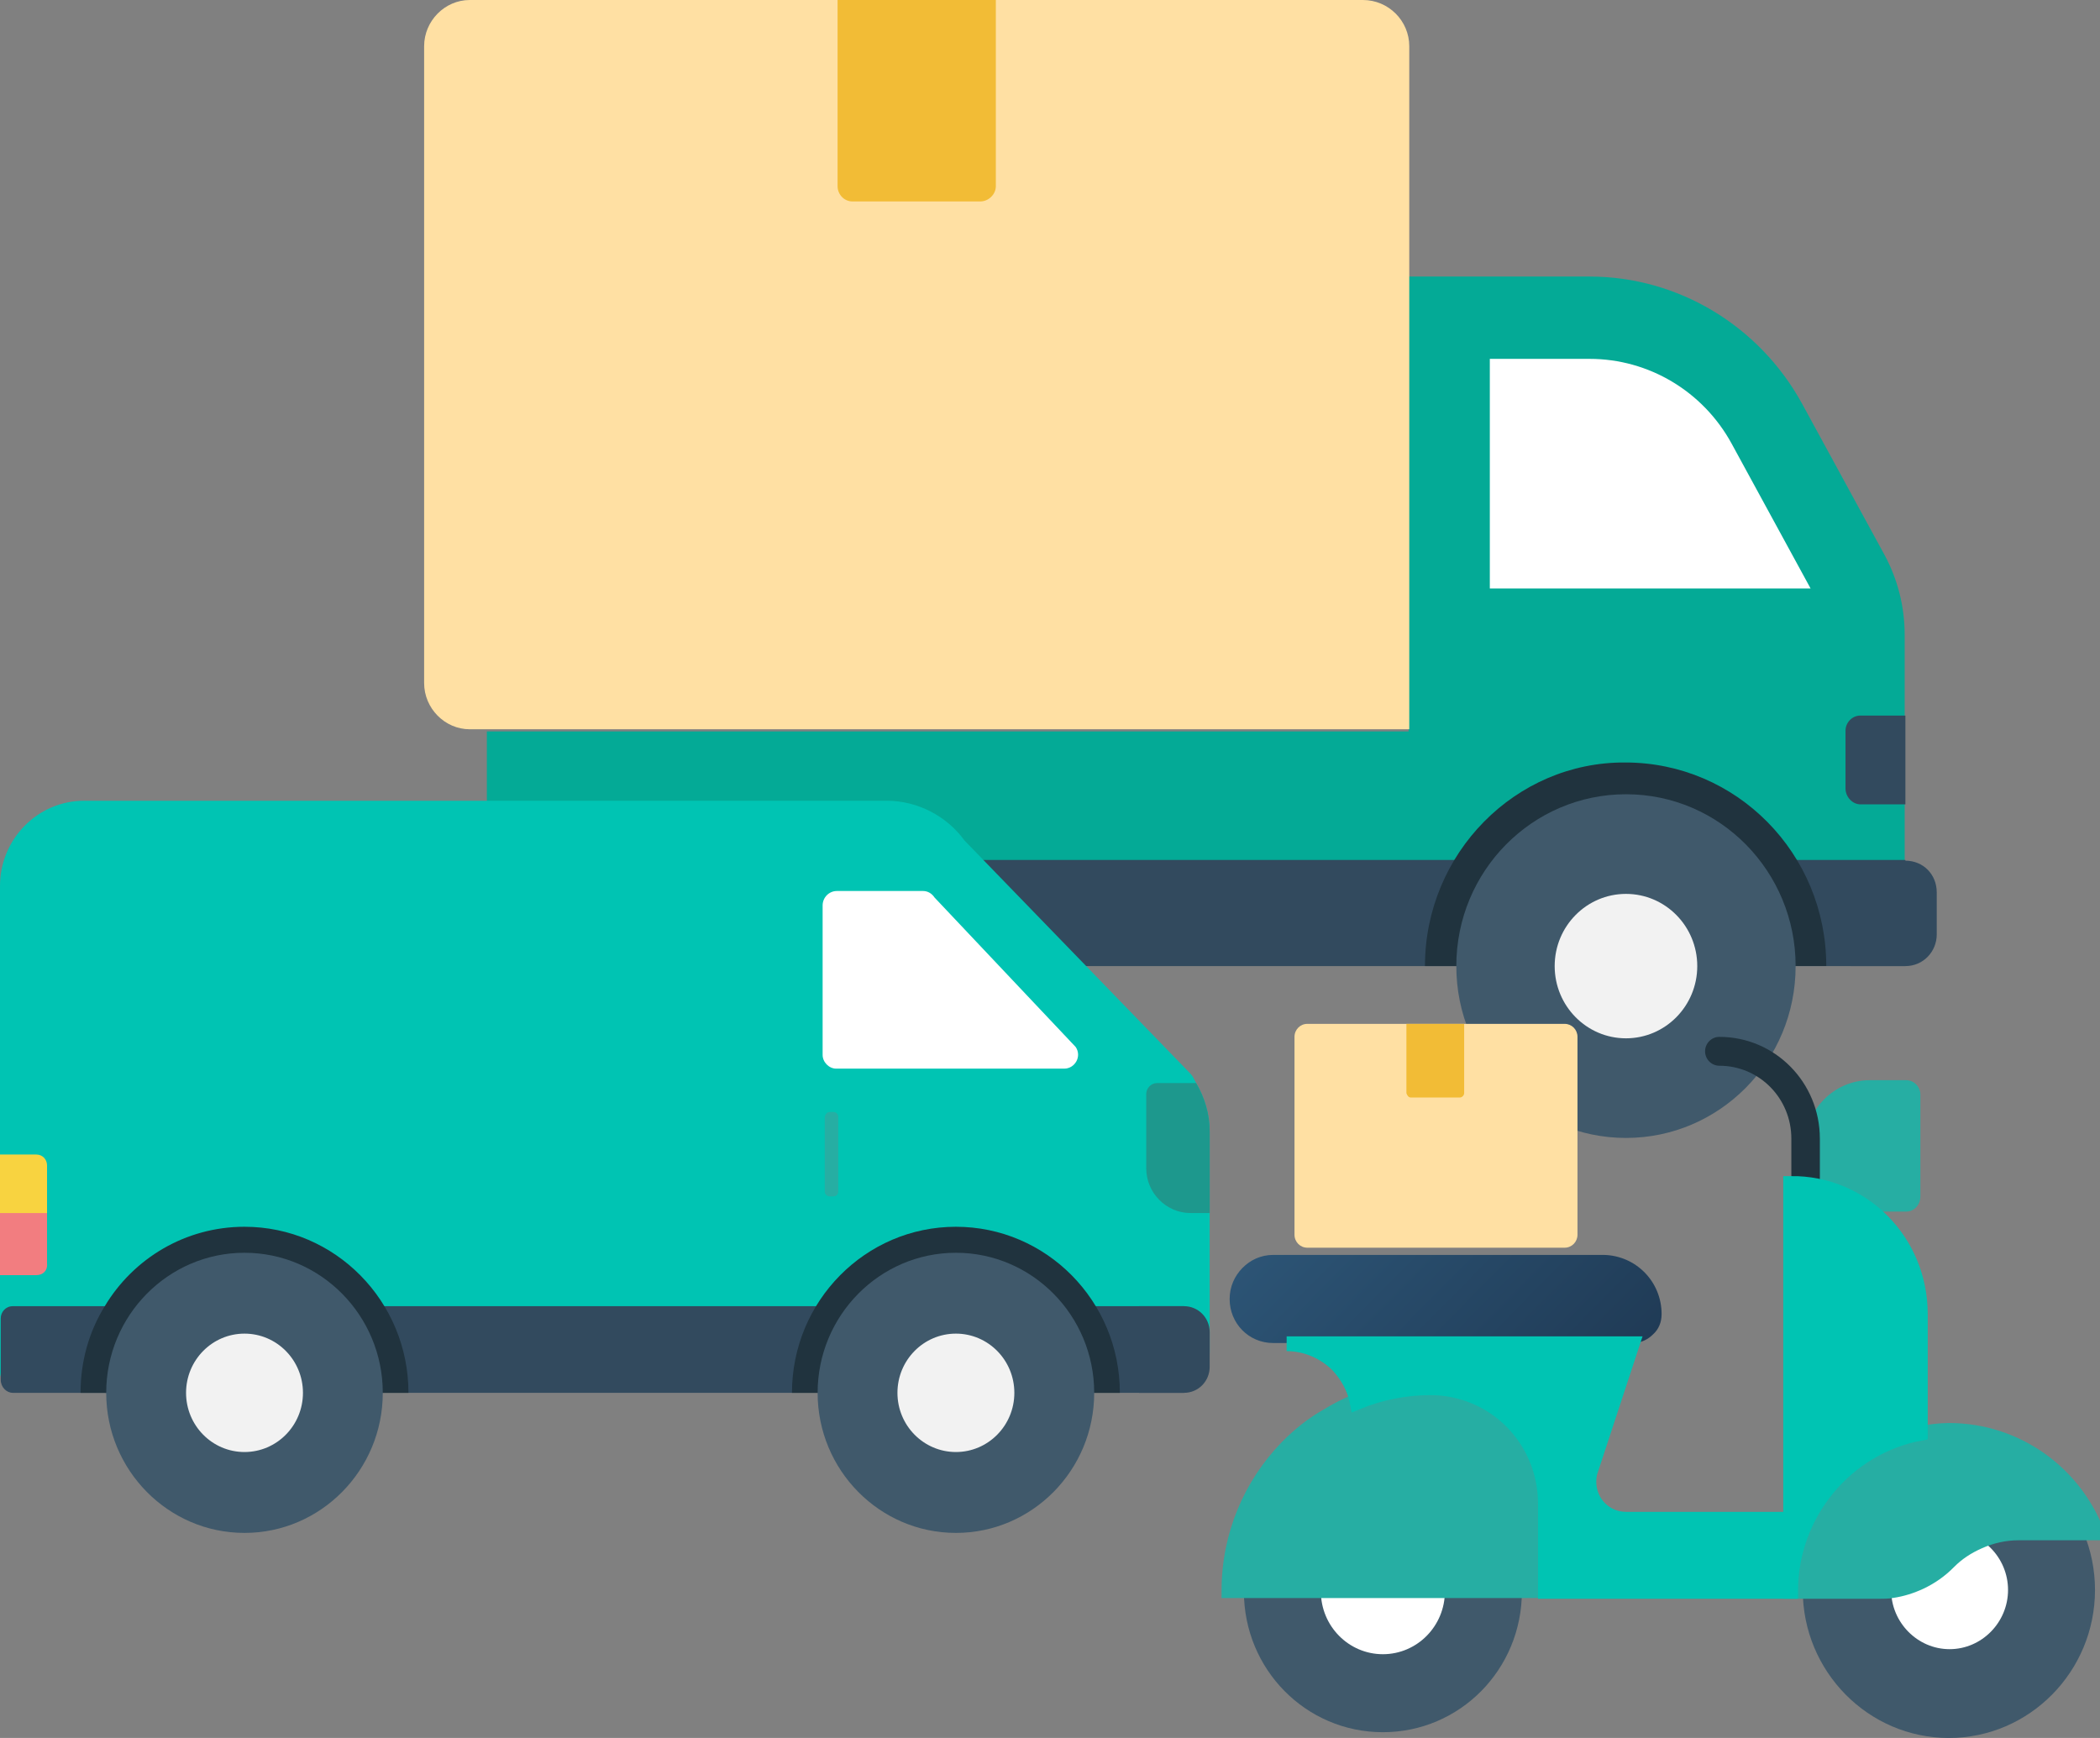 <svg width="87" height="72" viewBox="0 0 87 72" fill="none" xmlns="http://www.w3.org/2000/svg">
<rect x="0" y="0" width="87" height="72" fill="#808080" stroke="none"/>
<g clip-path="url(#clip0)">
<path d="M63.729 41.01C63.729 39.365 62.4 38.019 60.776 38.019C59.89 38.019 59.122 38.408 58.591 39.006C59.093 38.079 60.067 37.421 61.16 37.421C62.784 37.421 64.113 38.767 64.113 40.412C64.113 41.19 63.818 41.878 63.345 42.416C63.581 41.998 63.729 41.519 63.729 41.01Z" fill="#CDD6E0"/>
<path d="M13.289 40.442H20.111V36.045H13.289C12.935 36.045 12.669 36.344 12.669 36.673V39.784C12.669 40.143 12.935 40.442 13.289 40.442Z" fill="#324A5E"/>
<path d="M16.744 40.442H20.14V36.045H17.985C17.187 37.301 16.744 38.827 16.744 40.442Z" fill="#AEC5CC"/>
<path d="M16.744 40.442H33.371C33.371 35.776 29.65 32.007 25.043 32.007C22.03 32.007 19.402 33.622 17.955 36.045C17.187 37.301 16.744 38.827 16.744 40.442Z" fill="#20333E"/>
<path d="M18.044 40.442C18.044 44.361 21.174 47.561 25.072 47.561C28.941 47.561 32.101 44.391 32.101 40.442C32.101 36.523 28.971 33.323 25.072 33.323C21.174 33.323 18.044 36.494 18.044 40.442Z" fill="#40596B"/>
<path d="M25.043 43.433C26.674 43.433 27.996 42.094 27.996 40.442C27.996 38.79 26.674 37.451 25.043 37.451C23.412 37.451 22.09 38.79 22.09 40.442C22.09 42.094 23.412 43.433 25.043 43.433Z" fill="#F2F2F2"/>
<path d="M71.791 35.626V40.023H75.66C75.66 38.408 75.217 36.912 74.42 35.626H71.791Z" fill="#AEC5CC"/>
<path d="M20.17 30.332V37.361C20.17 38.827 21.351 39.993 22.769 39.993H76.309C77.757 39.993 78.908 38.797 78.908 37.361V26.293C78.908 25.127 78.613 23.99 78.081 23.003L74.656 16.721C72.884 13.491 69.517 11.457 65.855 11.457H58.354V30.302H20.17V30.332Z" fill="#04AA96"/>
<path d="M61.721 24.409V14.867H65.855C68.306 14.867 70.551 16.213 71.732 18.366L75.01 24.379H61.721V24.409Z" fill="white"/>
<path d="M78.938 35.626H24.157V40.023H78.938V35.626Z" fill="#324A5E"/>
<path d="M59.034 40.023H75.66C75.66 35.357 71.939 31.588 67.332 31.588C62.784 31.558 59.034 35.357 59.034 40.023Z" fill="#20333E"/>
<path d="M60.333 40.023C60.333 43.942 63.463 47.142 67.362 47.142C71.23 47.142 74.39 43.972 74.39 40.023C74.39 36.105 71.26 32.904 67.362 32.904C63.493 32.904 60.333 36.075 60.333 40.023Z" fill="#40596B"/>
<path d="M67.362 43.015C68.993 43.015 70.315 41.675 70.315 40.023C70.315 38.371 68.993 37.032 67.362 37.032C65.731 37.032 64.408 38.371 64.408 40.023C64.408 41.675 65.731 43.015 67.362 43.015Z" fill="#F2F2F2"/>
<path d="M77.077 33.323H78.938V29.644H77.077C76.723 29.644 76.457 29.943 76.457 30.272V32.665C76.457 33.024 76.753 33.323 77.077 33.323Z" fill="#324A5E"/>
<path d="M76.664 35.626V40.023H78.938C79.676 40.023 80.237 39.425 80.237 38.707V36.972C80.237 36.224 79.676 35.656 78.938 35.656H76.664V35.626Z" fill="#324A5E"/>
<path d="M56.464 0H46.955H19.461C18.428 0 17.571 0.867 17.571 1.914V28.297C17.571 29.344 18.428 30.212 19.461 30.212H46.955H58.384V1.914C58.384 0.867 57.528 0 56.464 0Z" fill="#FFE0A3"/>
<path d="M40.606 8.346H35.32C34.965 8.346 34.7 8.047 34.7 7.717V0H41.256V7.717C41.256 8.047 40.96 8.346 40.606 8.346Z" fill="#F2BC36"/>
<path d="M50.115 46.873V56.027C50.115 56.715 49.554 57.283 48.875 57.283H0.413C0.177 57.283 0 57.103 0 56.864V36.703C0 34.759 1.565 33.173 3.485 33.173H36.737C38.007 33.173 39.218 33.801 39.956 34.818L49.318 44.48C49.406 44.57 49.465 44.69 49.524 44.809C49.908 45.467 50.115 46.155 50.115 46.873Z" fill="#00C4B3"/>
<path d="M0.532 57.702H6.084V54.112H0.532C0.236 54.112 0.03 54.351 0.03 54.621V57.163C0.03 57.462 0.266 57.702 0.532 57.702Z" fill="#324A5E"/>
<path d="M49.052 54.112H4.341V57.702H49.052V54.112Z" fill="#324A5E"/>
<path d="M32.81 57.702H46.394C46.394 53.903 43.352 50.822 39.602 50.822C35.851 50.822 32.81 53.903 32.81 57.702Z" fill="#20333E"/>
<path d="M33.873 57.702C33.873 60.902 36.442 63.505 39.602 63.505C42.762 63.505 45.331 60.902 45.331 57.702C45.331 54.501 42.762 51.899 39.602 51.899C36.442 51.899 33.873 54.501 33.873 57.702Z" fill="#40596B"/>
<path d="M39.602 60.154C40.939 60.154 42.023 59.056 42.023 57.702C42.023 56.347 40.939 55.249 39.602 55.249C38.264 55.249 37.18 56.347 37.18 57.702C37.18 59.056 38.264 60.154 39.602 60.154Z" fill="#F2F2F2"/>
<path d="M3.337 57.702H16.922C16.922 53.903 13.88 50.822 10.129 50.822C7.678 50.822 5.522 52.138 4.341 54.112C3.692 55.159 3.337 56.386 3.337 57.702Z" fill="#20333E"/>
<path d="M4.4 57.702C4.4 60.902 6.969 63.505 10.129 63.505C13.289 63.505 15.858 60.902 15.858 57.702C15.858 54.501 13.289 51.899 10.129 51.899C6.969 51.899 4.4 54.501 4.4 57.702Z" fill="#40596B"/>
<path d="M10.129 60.154C11.467 60.154 12.551 59.056 12.551 57.702C12.551 56.347 11.467 55.249 10.129 55.249C8.792 55.249 7.708 56.347 7.708 57.702C7.708 59.056 8.792 60.154 10.129 60.154Z" fill="#F2F2F2"/>
<path d="M47.191 54.112V57.702H49.052C49.643 57.702 50.115 57.223 50.115 56.625V55.189C50.115 54.591 49.643 54.112 49.052 54.112H47.191Z" fill="#324A5E"/>
<path d="M34.641 44.271H44.091C44.534 44.271 44.829 43.762 44.563 43.373L38.716 37.181C38.598 37.002 38.421 36.912 38.243 36.912H34.67C34.345 36.912 34.08 37.181 34.08 37.511V43.703C34.08 44.002 34.345 44.271 34.641 44.271Z" fill="white"/>
<path d="M50.115 46.873V50.253H49.318C48.314 50.253 47.487 49.416 47.487 48.399V45.318C47.487 45.078 47.693 44.869 47.93 44.869H49.554C49.908 45.467 50.115 46.155 50.115 46.873Z" fill="#1D988D"/>
<path d="M1.506 52.826H0V48.429H1.506C1.772 48.429 1.949 48.638 1.949 48.877V52.347C1.979 52.646 1.772 52.826 1.506 52.826Z" fill="#F27D80"/>
<path d="M1.979 50.253H0V47.83H1.506C1.772 47.83 1.949 48.04 1.949 48.279V50.253H1.979Z" fill="#F8D340"/>
<path d="M34.375 46.066H34.523C34.641 46.066 34.729 46.155 34.729 46.275V49.356C34.729 49.476 34.641 49.565 34.523 49.565H34.375C34.257 49.565 34.168 49.476 34.168 49.356V46.305C34.168 46.185 34.257 46.066 34.375 46.066Z" fill="#26AEA3"/>
<path d="M54.161 51.689H64.822C65.117 51.689 65.353 51.45 65.353 51.151V42.955C65.353 42.656 65.117 42.416 64.822 42.416H54.161C53.865 42.416 53.629 42.656 53.629 42.955V51.151C53.629 51.45 53.865 51.689 54.161 51.689Z" fill="#FFE0A3"/>
<path d="M58.443 45.467H60.481C60.569 45.467 60.658 45.378 60.658 45.288V42.416H58.266V45.288C58.295 45.378 58.354 45.467 58.443 45.467Z" fill="#F2BC36"/>
<path d="M86.793 65.868C86.793 69.248 84.076 72 80.739 72C77.402 72 74.685 69.248 74.685 65.868C74.685 62.488 77.402 59.736 80.739 59.736C84.076 59.736 86.793 62.488 86.793 65.868Z" fill="#40596B"/>
<path d="M83.19 65.868C83.19 67.214 82.098 68.321 80.769 68.321C79.44 68.321 78.347 67.214 78.347 65.868C78.347 64.522 79.44 63.415 80.769 63.415C82.098 63.415 83.19 64.522 83.19 65.868Z" fill="white"/>
<path d="M63.05 65.928C63.05 69.158 60.481 71.761 57.291 71.761C54.102 71.761 51.533 69.158 51.533 65.928H63.05Z" fill="#40596B"/>
<path d="M59.86 65.928C59.86 67.364 58.709 68.53 57.291 68.53C55.874 68.53 54.722 67.364 54.722 65.928H59.86Z" fill="white"/>
<path d="M86.882 63.505H83.633C83.072 63.505 82.511 63.624 81.98 63.864C81.507 64.073 81.094 64.342 80.739 64.701C80.385 65.06 80.001 65.329 79.558 65.539C79.174 65.718 78.79 65.838 78.377 65.898C78.229 65.928 78.052 65.928 77.875 65.928H74.183C74.183 62.667 76.487 59.945 79.558 59.377C79.942 59.317 80.355 59.257 80.739 59.257C83.545 59.257 85.937 61.022 86.882 63.505Z" fill="#26AEA3" stroke="#26AEA3" stroke-width="0.61" stroke-miterlimit="10"/>
<path d="M78.967 50.194H77.461C75.985 50.194 74.774 48.967 74.774 47.472C74.774 45.976 75.985 44.749 77.461 44.749H78.967C79.292 44.749 79.558 45.019 79.558 45.348V49.566C79.558 49.924 79.292 50.194 78.967 50.194Z" fill="#26AEA3"/>
<path d="M74.803 50.792C74.478 50.792 74.213 50.523 74.213 50.194V47.172C74.213 45.497 72.884 44.151 71.23 44.151C70.905 44.151 70.639 43.882 70.639 43.553C70.639 43.224 70.905 42.955 71.23 42.955C73.534 42.955 75.394 44.839 75.394 47.172V50.194C75.394 50.523 75.128 50.792 74.803 50.792Z" fill="#20333E"/>
<path d="M64.054 62.278V65.898H50.912C50.912 63.594 51.828 61.501 53.304 59.975C53.334 59.945 53.334 59.945 53.364 59.915C53.836 59.437 54.397 58.988 54.988 58.659C55.372 58.42 55.785 58.21 56.228 58.031C57.173 57.642 58.207 57.432 59.27 57.432C60.599 57.432 61.78 57.971 62.636 58.838C63.522 59.736 64.054 60.962 64.054 62.278Z" fill="#26AEA3" stroke="#26AEA3" stroke-width="0.61" stroke-miterlimit="10"/>
<path d="M68.838 54.441C68.838 54.77 68.72 55.069 68.484 55.279C68.277 55.488 67.982 55.638 67.657 55.638H52.743C51.739 55.638 50.942 54.83 50.942 53.813C50.942 53.305 51.149 52.856 51.474 52.527C51.798 52.198 52.241 51.988 52.743 51.988H66.446C67.775 52.018 68.838 53.095 68.838 54.441Z" fill="url(#paint0_linear)"/>
<path d="M79.558 54.441V59.377C76.516 59.945 74.183 62.667 74.183 65.928H64.024V62.308C64.024 60.962 63.493 59.766 62.636 58.898C61.78 58.031 60.569 57.492 59.27 57.492C58.207 57.492 57.173 57.702 56.228 58.091C56.11 57.492 55.815 56.984 55.431 56.565C54.899 56.027 54.131 55.668 53.304 55.668H67.627L65.914 60.873C65.855 61.022 65.826 61.202 65.826 61.381C65.826 62.248 66.505 62.937 67.362 62.937H74.183V49.027C77.166 48.997 79.558 51.42 79.558 54.441Z" fill="#00C4B3" stroke="#00C4B3" stroke-width="0.61" stroke-miterlimit="10"/>
</g>
<defs>
<linearGradient id="paint0_linear" x1="54.945" y1="49.006" x2="64.936" y2="58.869" gradientUnits="userSpaceOnUse">
<stop stop-color="#2C5475"/>
<stop offset="1" stop-color="#203B56"/>
</linearGradient>
<clipPath id="clip0">
<rect width="87" height="72" fill="white"/>
</clipPath>
</defs>
</svg>
